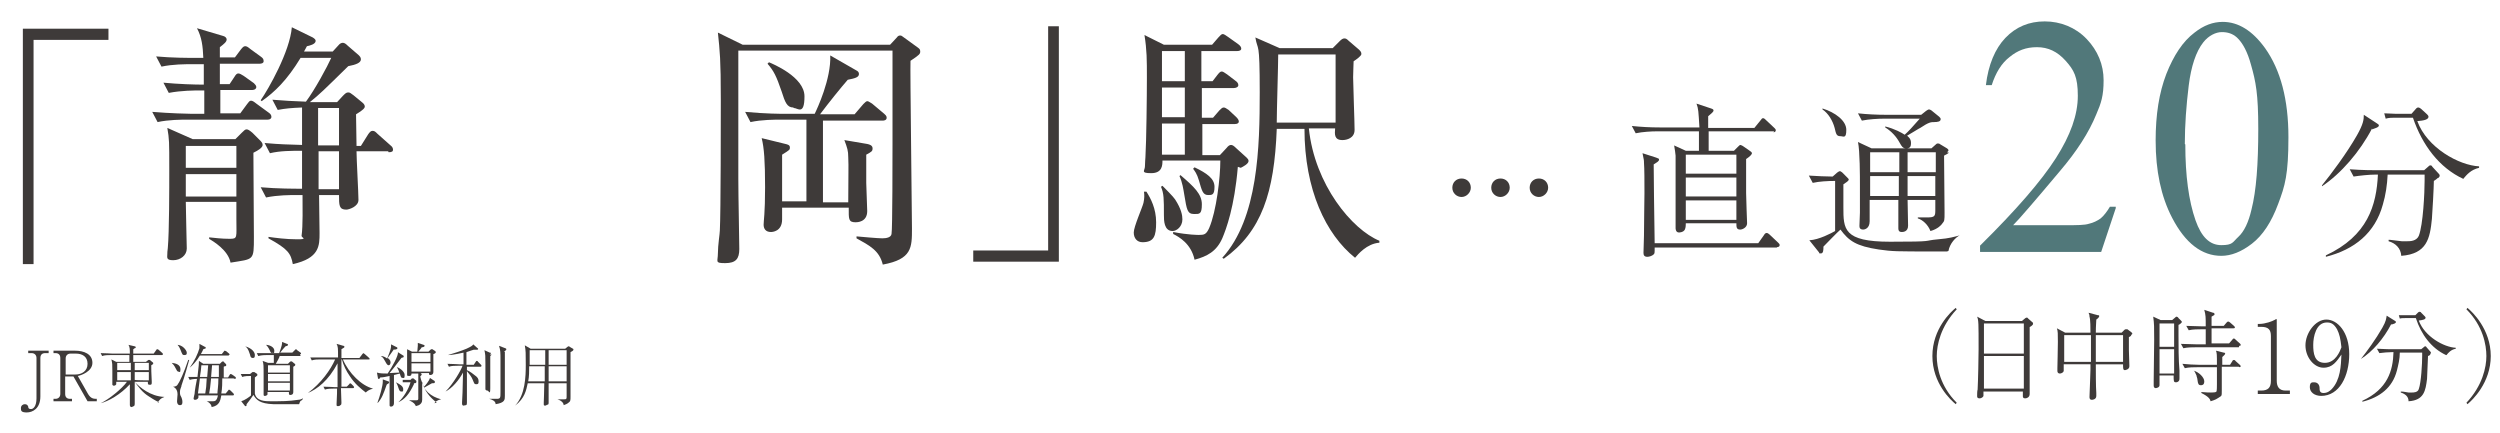 <?xml version="1.0" encoding="UTF-8"?>
<svg id="_レイヤー_1" data-name="レイヤー_1" xmlns="http://www.w3.org/2000/svg" width="514" height="89" version="1.1" viewBox="0 0 514 89">
  <!-- Generator: Adobe Illustrator 29.1.0, SVG Export Plug-In . SVG Version: 2.1.0 Build 142)  -->
  <defs>
    <style>
      .st0 {
        fill: #3e3a39;
      }

      .st1 {
        fill: #51787a;
      }
    </style>
  </defs>
  <g>
    <path class="st0" d="M6.9,8.2v46.1h-2.2V5.9h17.6v2.3H6.9Z"/>
    <path class="st0" d="M55.2,24.6h-16.6c-1.3,0-3.9,0-6.2.5l-1.1-2.1c3.6.3,7.4.4,8.1.4h2.6v-4.8h-1c-1,0-3.7,0-6.3.5l-1.1-2.1c3.2.3,6.4.4,8.3.4v-4.2h-2.5c-1.3,0-3.9,0-6.2.5l-1.1-2.1c3.3.3,6.6.3,8.1.3h1.6c-.1-2.4-.3-4.2-1.3-6.1l5.4,1.6c.4.1.7.4.7.7,0,.5-.5.9-1.4,1.6v2.1h3.1l1.2-1.6c.4-.5.6-.7.9-.7s.5.1,1.1.6l2.2,1.6c.4.3.5.5.5.9s-.5.5-.8.5h-8.2v4.2h2l1-1.5c.3-.5.5-.7.8-.7s.6.2,1.1.5l2.1,1.5c.2.2.5.5.5.8s-.3.6-.8.6h-6.6v4.8h4.1l1.4-1.9c.3-.4.5-.7.8-.7s.6.2,1.1.6l2.6,1.9c.3.2.5.5.5.8,0,.4-.3.6-.8.6ZM52.1,31.4c0,5.2.1,12.3.1,17.3s0,4.5-4.8,5.3c-.5-2.6-3.6-4.4-4.4-4.9v-.3c1.1.1,2.5.3,4.2.3s1.4-.2,1.4-4.1v-3.5h-10.4c0,1.5.2,8.7.2,9.6,0,1.4-1.3,2.4-2.8,2.4s-1.2-.6-1.2-1.3.1-.9.1-1.2c.3-3.4.3-12.2.3-16.1,0-6,0-6.2-.4-8.6l5.2,2.3h8.8l1.3-1.3c.5-.5.7-.7,1-.7s.6.2,1.2.7l1.4,1.4c.4.4.7.7.7,1.1,0,.6-1.1,1.2-1.7,1.5ZM48.6,30h-10.4v4.5h10.4v-4.5ZM48.6,35.8h-10.4v4.6h10.4v-4.6ZM79.8,31.1h-6.5c0,1.6.4,8.6.4,10s-2,2-2.5,2c-1.5,0-1.5-.9-1.5-3h-4.1c0,1.3.1,6.7.1,7.8,0,2.6,0,5.2-5.5,6.4-.4-2.2-1-3.1-5-5.3v-.3c1.4.2,3.6.5,5.9.5s.9-.3.9-.7c.3-2,.2-6.2.2-8.4h-1.2c-1.3,0-3.9,0-6.3.5l-1.1-2.1c3.4.3,7,.3,8.5.3v-7.8c-2.2,0-4.5,0-6.6.5l-1.1-2.1c3.3.3,4.8.3,7.7.4v-7.7c-2.3.1-3.4.2-5,.5l-1.1-2.1c2.5.2,4.1.3,6.9.4,1.8-2.4,4.4-7.2,5.2-9h-6.3c-2.8,4.6-5.3,7-8,8.9l-.2-.2c1.6-2.3,6-10,6.4-15l4.3,2.1c.3.2.6.4.6.7,0,.7-1.3,1-1.8,1.1-.3.6-.4.7-.6,1.1h5.9l1.1-1.2c.4-.5.7-.6,1-.6s.6.2,1,.6l2.2,1.9c.3.3.5.5.5.9,0,.7-1,1.1-2.6,1.4-5.2,5.1-5.8,5.7-7.9,7.4h5.6l1.2-1.3c.5-.5.7-.7,1.1-.7s.5.2,1.1.6l1.7,1.4c.4.3.6.6.6.9s-.3.7-1.8,1.6c0,.5.1,6,.1,6.5h.9l1.5-2.4c.3-.4.5-.7.9-.7s.6.2,1,.6l2.7,2.4c.4.3.5.6.5.9s-.2.5-.9.5ZM69.7,22.2h-4.3v7.7h4.3v-7.7ZM69.7,31.1h-4.2v7.8h4.2v-7.8Z"/>
    <path class="st0" d="M187.2,12.5c-.1,2,.3,30.6.3,34.5s0,6.3-6,7.4c-.7-2.9-2.7-3.9-5.4-5.4v-.4c1.1.1,4.4.4,5.3.4s1.8-.2,1.9-.9c.2-.8.2-16.5.2-18.6s0-17.5,0-19.1h-31.7c0,1.9,0,22.6,0,26.4s.2,12.4.2,14.4-.7,2.9-2.9,2.9-1.5-.3-1.5-2,.4-4.1.4-4.7c.2-3.6.2-23.3.2-26.9,0-8.4-.2-9.9-.6-13.8l5.1,2.5h30.3l1.4-1.5c.2-.3.4-.4.7-.4s.4.2.6.3l2.9,2.1c.4.3.6.4.6.9s-.2.7-2,1.9ZM181.4,24.8h-12.2v16.8h5.2c0-6.2.1-7,0-9.3,0-1.3-.2-1.9-.8-3.5l4.7.8c.5.1,1.1.3,1.1.9s-.2.7-1.3,1.3c0,.9,0,4.9,0,5.8s.2,4.9.2,5.8c0,2.3-2.1,2.3-2.4,2.3-1.5,0-1.4-.7-1.4-3h-13.7c0,.4,0,2.1,0,2.4,0,2.5-2,2.6-2.3,2.6-1.1,0-1.5-.7-1.5-1.5s.3-2.3.3-7.7-.2-8.1-.7-10.1l4.9,1.2c.4.1.9.2.9.7s0,.5-1.6,1.5v9.6h5v-16.8h-5.3c-1.2,0-3.9,0-6.2.5l-1.1-2.1c4.3.4,7.3.4,8.2.4h6.1c.5-1,3.4-7.2,3.2-12l5.4,3.1c.2.1.5.3.5.7,0,.7-.8.9-2.3,1.2-1.4,1.6-3.9,4.7-5.7,7.1h7.1l1.8-2.1c.3-.3.6-.6.8-.6.3,0,.6.3,1,.5l2.5,2.1c.2.2.5.4.5.8,0,.5-.5.6-.8.6ZM163.1,22.1c-1.3,0-1.7-1.1-2.4-3.3-1.1-3.2-1.6-4.2-2.9-5.7l.3-.3c.7.3,7.3,3,7.3,7s-1.4,2.4-2.2,2.4Z"/>
    <path class="st0" d="M200.1,53.8v-2.3h15.4V5.4h2.2v48.4h-17.6Z"/>
    <path class="st0" d="M234.9,49.8c-1.1,0-1.8-.8-1.8-2s1.8-5.2,2-6.1c.2-.9.2-1.6.1-2.3h.5c.9,1.4,2,3.5,2,6.3s-.4,4.1-2.8,4.1ZM254.5,34.3c-.7,8.3-2.4,12.8-3.2,14.7-1.2,2.7-3.1,3.7-5.7,4.4-.7-3.3-3.2-4.7-4.4-5.3v-.4c3.1.6,5.1.6,5.3.6,1.1,0,1.5-.1,2.1-1.4,1.5-3.5,2.3-10.4,2.3-13.9h-11.9c0,.9,0,2.6-2.3,2.6s-1.3-.5-1.3-1.4.1-1.6.1-1.9c.2-3.3.3-12.6.3-16.3s0-5.7-.5-8.8l4,2h9.9l1.3-1.5c.4-.4.6-.7.9-.7s.6.3,1.1.6l2.1,1.5c.4.3.6.6.6.9,0,.4-.5.5-.9.5h-7.3v6.2h2.3l1-1.3c.4-.5.6-.7.9-.7s.6.3,1.1.6l1.7,1.3c.3.2.6.5.6.9s-.5.6-.9.6h-6.6v6.1h2.3l1.3-1.5c.4-.4.6-.6.9-.6s.5.2,1,.5l1.6,1.5c.3.3.5.6.5.9,0,.3-.3.5-.8.5h-6.7v6.4h3.6l1.4-1.5c.3-.4.6-.6.9-.6s.6.2,1.1.7l2.1,1.9c.2.2.4.4.4.7,0,.6-1.2,1.2-1.6,1.4ZM241.1,47.5c-1.8,0-1.8-2.2-1.8-3.3,0-3.3,0-4.4-.6-5.8l.3-.2c.4.4,2.3,2.3,2.6,2.8,1.3,2,1.5,3.3,1.5,4.1,0,1.5-1.2,2.4-2,2.4ZM243.6,10.5h-4.7v6.2h4.7v-6.2ZM243.6,18h-4.7v6.1h4.7v-6.1ZM243.6,25.4h-4.7v6.4h4.7v-6.4ZM245.5,44c-1.4,0-1.5-.9-2-3.9-.2-1.2-.4-2.6-1-3.9l.2-.2c2.8,2.4,4.4,3.9,4.4,6s-.5,2-1.6,2ZM248.4,40.1c-1.1,0-1.3-.9-1.9-3-.4-1.4-.9-2-1.2-2.4l.3-.3c2.5,1.2,4.1,2.3,4.1,4s-.5,1.7-1.3,1.7ZM283.6,49.9c-2.6.2-4.4,2.4-5,3.1-6-4.8-10.4-14-10.4-26.5h-5.7c-.5,13.1-3.1,21.1-10.9,26.7l-.3-.2c7.4-8.1,7.7-22.9,7.7-34s-.4-8.3-.9-11.3l5,2.2h10.9l1.5-1.5c.3-.3.6-.5.9-.5s.5.1.9.5l2.1,1.8c.3.3.5.5.5.9s-1,1.1-1.6,1.5c0,.9-.1,1.9-.1,3.3s.3,9.1.3,10.8-1.6,2.1-2.5,2.1c-1.7,0-1.6-1.2-1.5-2.4h-5.4c1.2,11.6,8.9,20.8,14.5,23.1v.3ZM274.6,11.2h-11.8c0,2-.3,11.8-.3,14h12.1v-14Z"/>
  </g>
  <g>
    <path class="st0" d="M364.8,27h-13.5v4h5.2l.8-.8c.2-.2.4-.4.5-.4s.3.1.5.2l1.3.9c.3.2.6.4.6.6s-.3.6-1.2,1.2c0,2.3,0,5.8,0,7,0,1,.2,6.1.2,6.2,0,.9-1,1.3-1.4,1.3-.8,0-.8-.5-.8-1.3h-10.4c0,.3,0,.9-.2,1.3-.3.6-1.2.6-1.2.6-.7,0-.7-.8-.7-.9,0-.5,0-1.3,0-1.8,0-.7,0-5.7,0-7.9s0-3.6,0-5.2c0-.3-.2-1.5-.3-2.1l2.4,1.1h2.7c0-1.5,0-1.7,0-4h-8.6c-1.1,0-3,.1-4.4.4l-.8-1.5c1.9.2,3.8.3,5.7.3h8.2c-.2-3.3-.2-3.8-.6-4.9l3,1c.3.1.5.2.5.4,0,.3-.4.6-1.1,1.2v2.4h9.5l1.3-1.6c.2-.3.3-.4.5-.4s.4.2.6.4l1.7,1.6c.2.2.3.3.3.5,0,.3-.3.4-.5.4ZM365.3,50.9h-25.1c0,1.1,0,1.2-.2,1.4-.3.3-.9.5-1.3.5-.6,0-.8-.3-.8-.8s.1-3,.1-3.5c0-3.6.1-6.4.1-8.8s0-5-.1-6.3c0-.4,0-.5-.3-1.9l2.8.9c.5.2.6.2.6.4,0,.4-.5.6-1.1,1,0,2.2.1,9.8.2,16.2h21.3l1.2-1.7c.1-.2.3-.4.5-.4s.4.1.6.3l1.8,1.7c.2.2.3.3.3.5,0,.3-.3.4-.5.4ZM357,31.8h-10.4v3.9h10.4v-3.9ZM357,36.5h-10.4v3.9h10.4v-3.9ZM357,41.2h-10.4v4h10.4v-4Z"/>
    <path class="st0" d="M400.3,51.7c-.8,0-1.7,0-2.2,0-8.6,0-8.9,0-11.8-.4-4.7-.7-6.2-1.8-7.9-4.1-.6.5-3,3-3.5,3.5,0,.6,0,1.4-.5,1.4s-.3,0-.4-.2l-2-2.5c2-.1,4.6-1.5,5.3-1.9v-10.3c-1.5,0-3.3.1-4.6.4l-.8-1.5c1.3.1,3.9.2,4.9.2l.9-.8c.3-.2.4-.3.6-.3s.3.2.4.2l1.1,1.1c.2.2.3.3.3.4,0,.3-.5.6-1.1,1,0,.4,0,.8,0,4.7,0,4.5,0,7.1,9.6,7.1s6.5-.2,9.9-.5c2.4-.2,3.2-.5,4.4-.8h0c-.8.4-2,1.6-2.3,3.2ZM378.4,28c-.8,0-.9-.4-1.2-1.7-.4-1.5-1.3-3-2.5-3.8v-.2c2.6.8,4.9,2.5,4.9,4.4s-.6,1.3-1.2,1.3ZM397.7,25.1c-.7,0-1.1,0-2.9,1.2-.1,0-2.3,1.4-2.7,1.6.3.3.8.6.8,1.5s-.3,1.1-1,1.1-.9-.4-1.3-1.1c-.7-1.3-1.7-2.4-3-3.2v-.2c2,.5,3.4,1.3,4,1.7.7-.6,1.7-1.7,3.1-3.3h-7.5c-1,0-3,.1-4.4.4l-.8-1.5c1.8.2,3.9.3,5.7.3h7.3l1-.8c.2-.1.4-.3.6-.3s.5.2.5.2l1.6,1.3c.2.2.3.3.3.5,0,.5-.6.6-1.4.6ZM400.7,31.4c-.1.1-.6.4-1,.6,0,1.7.1,9.8.1,11.6s0,1.8-.5,2.4c-.1.2-.9,1.1-2.4,1.5-.5-1.3-1.6-2.3-2.6-2.6v-.2c1,0,1.6,0,2,0,1.5,0,1.6-.3,1.6-1.5v-2.1h-5.7c0,.8.1,4.8.1,5.3,0,1.3-1.1,1.3-1.3,1.3-.7,0-.7-.5-.7-.8,0-1.4,0-4.4,0-5.8h-5.9c0,.6,0,3.7,0,4.4,0,1.6-1.2,1.7-1.3,1.7-.8,0-.8-.5-.8-.8,0-.8.1-1.9.1-2.7,0-1.3,0-4,0-5.7s0-7-.4-8.8l2.8,1.3h12.3l.9-.8c.1-.1.2-.2.4-.2s.3,0,.4.1l1.5.9c.1.1.3.2.3.4s-.2.3-.3.4ZM390.5,31.3h-6v4.1h6v-4.1ZM384.5,36.2c0,1.4,0,2.7,0,4.1h5.9c0-.6,0-3.5,0-4.1h-6ZM398,31.3h-5.8v4.1h5.8v-4.1ZM398,36.2h-5.8c0,2.9,0,3.2,0,4.1h5.7v-4.1Z"/>
    <path class="st1" d="M435,42.8l-3,9h-24.9v-1.3c7.4-7.3,12.6-13.3,15.6-18,3-4.7,4.5-8.9,4.5-12.8s-.8-5.3-2.5-7.2c-1.7-1.9-3.6-2.8-5.9-2.8s-4,.7-5.6,2c-1.7,1.3-2.9,3.3-3.7,5.8h-1.2c.5-4.2,1.9-7.5,4-9.7,2.2-2.3,4.9-3.4,8.1-3.4s6.3,1.2,8.6,3.6c2.3,2.4,3.5,5.3,3.5,8.5s-.5,4.7-1.5,7c-1.5,3.7-4,7.6-7.5,11.7-5.2,6.2-8.4,9.9-9.6,11.1h10.9c2.2,0,3.8,0,4.7-.3.9-.2,1.7-.6,2.4-1.1.7-.6,1.3-1.4,1.9-2.4h1.2Z"/>
    <path class="st1" d="M443.2,28.9c0-5.3.7-9.8,2.2-13.7,1.5-3.8,3.4-6.7,5.8-8.5,1.9-1.5,3.8-2.2,5.8-2.2,3.2,0,6.1,1.8,8.7,5.4,3.2,4.5,4.8,10.6,4.8,18.3s-.7,10-2.1,13.7c-1.4,3.8-3.2,6.5-5.4,8.2-2.2,1.7-4.3,2.5-6.3,2.5-4,0-7.4-2.6-10.1-7.8-2.3-4.4-3.4-9.7-3.4-15.9ZM449.3,29.7c0,6.4.7,11.6,2.1,15.6,1.2,3.4,2.9,5.1,5.3,5.1s2.3-.6,3.5-1.7,2.1-3,2.7-5.6c1-3.9,1.4-9.4,1.4-16.6s-.5-9.7-1.5-13.2c-.7-2.6-1.7-4.5-2.9-5.6-.9-.8-1.9-1.1-3.1-1.1s-2.7.7-3.8,2.1c-1.5,1.9-2.5,4.9-3,8.9-.5,4.1-.8,8.1-.8,12Z"/>
    <path class="st0" d="M487.7,26.4c-2.5,4.8-6.4,9.3-10.3,11.9v-.2c1.8-2.2,5.1-6.6,7.2-10.3,1.3-2.3,1.4-3.2,1.4-4.2l2.6,1.7c.3.2.5.3.5.5,0,.4-.9.6-1.4.8ZM501.2,36.6s-.3.3-.8.6c0,1.2-.3,6.7-.4,7.8-.4,4-1,7.2-6.3,7.6-.1-1.6-1.2-2.6-2.6-3v-.3c.5,0,.8.1,2.7.3.5,0,.9,0,1.1,0,.6,0,1.9,0,2.4-1.1.9-2.3,1.2-8.9,1.2-11.4s0-.6,0-1.2h-7.6c-.1,2.1-.4,4.2-1,6.2-1.6,5.8-5.8,9.2-11.7,10.7v-.3c8.6-4,10.4-10.3,10.7-16.6h-.6c-1.2,0-3.1.2-4.4.4l-.8-1.5c2.6.2,5,.2,5.7.2h9.6l.8-.7c.2-.2.3-.3.5-.3s.3.1.4.3l1.2,1.3c.1.1.3.3.3.5s-.1.3-.3.5ZM506.5,36.8c-5-2.3-8.5-7-10.4-12.6h-3.7c-.5,0-1.3,0-1.9.2l-.3-1.1c.6,0,1.9.1,2.4.1h3.2l.8-.9c.3-.4.5-.4.6-.4.2,0,.5.2.6.3l1.2,1.1c.1.1.3.3.3.5,0,.6-1,.8-2.3.9,2,5.5,8.6,9.1,12.7,9.3v.3c-1.7.4-2.5,1.4-3.2,2.2Z"/>
  </g>
  <g>
    <path class="st0" d="M402.1,83.1c-1-.8-4.8-4.3-4.8-9.9s3.8-9.1,4.8-9.9l.2.3c-3.3,3.5-4.1,7.3-4.1,9.6s.7,6.2,4.1,9.6l-.2.3Z"/>
    <path class="st0" d="M417.3,67.2c0,2.5,0,9.7,0,12.4,0,.2,0,1.2,0,1.4,0,.7-.6.9-.9.9-.5,0-.5-.3-.5-.5s0-.8,0-.9h-8.1c0,.6,0,.8,0,.9,0,.1-.3.5-.8.5s-.5-.3-.5-.5,0-1.1.1-1.3c.1-1.8.2-6.9.2-8.3,0-5.4,0-5.9-.3-6.7l1.7.9h7.5l.6-.5s.2-.2.4-.2.1,0,.3.2l.8.7c.2.1.2.3.2.4,0,.2-.4.5-.8.7ZM416.1,66.5h-8.2v6.2h8.2v-6.2ZM416.1,73.2h-8.2v6.7h8.2v-6.7Z"/>
    <path class="st0" d="M438.2,69c-.2.1-.2.2-.5.3,0,.7,0,1.4,0,2.7,0,.3.1,3.3.1,3.3,0,.7-.9.8-.9.8-.4,0-.4-.3-.4-1.2h-5.6c0,1.5,0,4.6.1,5.9,0,0,0,.5,0,.6,0,.7-.7.8-.9.8-.5,0-.5-.4-.5-.6s.2-5,.2-5.6v-1.1h-5.5c0,1.1,0,1.3,0,1.4-.1.3-.5.5-.8.5s-.5-.2-.5-.5c0,0,0-.6,0-.6,0-.7.1-3.7.1-5.4s0-2.2-.2-2.8l1.7.9h5.2c0-.8,0-2.7-.2-3.3,0-.4-.1-.6-.2-.8l1.9.5c.2,0,.3,0,.3.2s-.3.5-.6.7c0,.5-.1,1.2-.1,2.7h5.3l.6-.6c.1-.1.2-.1.3-.1s.2,0,.3,0l.8.6c.2.2.2.2.2.3s-.1.2-.3.3ZM429.9,68.9h-5.5v5.5h5.5c0-4.1,0-4.6,0-5.5ZM436.6,68.9h-5.7c0,.9,0,2.6,0,5.5h5.6v-5.5Z"/>
    <path class="st0" d="M447.9,66.9c0,.4,0,1,0,1.9,0,2.3,0,5.2.2,7.4,0,.2,0,1.4,0,1.6s0,.4-.2.6c-.1.1-.3.2-.5.2-.5,0-.5-.2-.5-1.4h-2.9c0,.3,0,1.7,0,2,0,.5-.7.6-.8.6-.3,0-.4-.3-.4-.5s0-.8,0-1.1c0-2.8.1-5.5.1-8.3s0-3.3-.2-4.8l1.5.7h2.4l.6-.5c.1-.1.2-.2.3-.2s.3.1.4.3l.5.5c0,0,.2.2.2.3s-.4.5-.7.6ZM447,66.5h-3v4.8h3v-4.8ZM447,71.8h-3v5h3v-5ZM460.3,71.4h-8.8c-.7,0-1.8,0-2.6.2l-.5-.9c1.1,0,2.3.1,3.4.1h1.7v-3.1h-.9c-.6,0-1.8,0-2.6.2l-.5-.9c1.1,0,2.3.1,3.4.1h.6c0-1.9,0-2.3-.3-3.4l1.8.6c.2,0,.3.1.3.3s0,.1-.1.2c-.3.2-.3.2-.5.3,0,.3,0,.8,0,1.9h2.5l.6-.7c0,0,.2-.2.3-.2s.3.1.4.2l.8.7c.1.1.2.2.2.3,0,.2-.2.2-.3.2h-4.5c0,1.1,0,2.2,0,3.1h3.6l.7-.8c.1-.2.2-.2.3-.2.1,0,.3.1.3.2l.9.8c.1.1.2.2.2.3,0,.2-.2.2-.3.2ZM460.3,75.4h-3.5c0,1.4,0,3.4,0,4.8s0,1.1-.7,1.6c-.7.5-1.4.6-1.6.7-.1-.4-.3-.9-1.9-1.7v-.2c.9.1,1.8.1,2,.1.3,0,1,0,1.1-.2.1-.1.1-1.2.1-1.5,0-.7,0-1.9,0-3.5h-4c-.7,0-1.8,0-2.6.2l-.5-.9c1.1.1,2.3.2,3.4.2h3.7c0-2.1,0-2.4-.2-2.9l1.6.4c.2,0,.3.1.3.2,0,.2-.4.5-.6.7,0,.2,0,.4,0,1.6h1.6l.5-.8c0-.1.2-.2.3-.2s.3.1.3.2l.9.8c0,0,.2.2.2.3s-.2.2-.3.2ZM452.5,79.2c-.5,0-.6-.3-.7-1.1,0-.3-.2-.7-.2-.9-.3-.7-.4-.9-.6-1h0c1.1.3,2.2,1.4,2.2,2.2s-.5.8-.7.8Z"/>
    <path class="st0" d="M464.2,81v-.7h.7c1.4,0,2-.6,2-2v-9.2c0-1.3-.5-1.9-2-1.9h-.7v-.6h.3c1.3,0,2.8-.6,3.1-.8.1,0,.3-.2.4-.2s.1.1.1.2v12.5c0,1.2.5,2,1.8,2h.9v.7h-6.8Z"/>
    <path class="st0" d="M477.3,81.4c-1.5,0-2.4-.8-2.4-1.8s.4-1,.9-1c.9,0,1.1.8,1.1,1.1,0,.5,0,1.1.8,1.1s1.3-.4,1.7-.8c1.8-1.9,1.9-4.8,2-7.1-1,1.4-1.8,2.7-3.7,2.7s-3.7-2.1-3.7-4.6,2-5.3,4.3-5.3,4.7,2.6,4.7,7.1-2,8.6-5.8,8.6ZM480.5,67.7c-.7-1.2-1.3-1.4-2.1-1.4-2.2,0-2.8,2.9-2.8,4.6s.2,3.7,2.4,3.7,3.1-2.4,3.4-3.2c-.2-1.8-.4-2.7-.9-3.7Z"/>
    <path class="st0" d="M491.6,66.7c-1.5,2.9-3.8,5.6-6.2,7.1h0c1.2-1.5,3.1-4.1,4.4-6.4.8-1.4.8-1.9.9-2.5l1.6,1c.2.1.3.2.3.3,0,.3-.5.4-.8.5ZM499.7,72.9s-.2.2-.5.3c0,.7-.2,4-.2,4.7-.3,2.4-.6,4.4-3.8,4.6,0-1-.7-1.5-1.6-1.8v-.2c.3,0,.5,0,1.6.2.3,0,.5,0,.7,0,.3,0,1.2,0,1.4-.7.5-1.4.7-5.3.7-6.8s0-.4,0-.7h-4.6c0,1.3-.3,2.5-.6,3.7-.9,3.5-3.5,5.5-7.1,6.4v-.2c5.2-2.4,6.3-6.2,6.4-10h-.3c-.7,0-1.9.1-2.6.2l-.5-.9c1.5.1,3,.1,3.4.1h5.7l.5-.4c.1-.1.2-.2.3-.2s.2,0,.3.2l.7.8c0,0,.2.2.2.3s0,.2-.2.3ZM502.9,73c-3-1.4-5.1-4.2-6.2-7.6h-2.2c-.3,0-.8,0-1.1.1l-.2-.7c.4,0,1.1,0,1.5,0h1.9l.5-.5c.2-.2.3-.2.4-.2.1,0,.3.1.3.2l.7.7c0,0,.2.2.2.3,0,.4-.6.5-1.4.6,1.2,3.3,5.2,5.5,7.6,5.6v.2c-1,.2-1.5.8-1.9,1.3Z"/>
    <path class="st0" d="M507.1,82.8c3.3-3.5,4.1-7.3,4.1-9.6s-.7-6.2-4.1-9.6l.2-.3c1,.8,4.8,4.4,4.8,9.9s-3.8,9.1-4.8,9.9l-.2-.3Z"/>
  </g>
  <g>
    <path class="st0" d="M9.9,72.6h-.6c-.6,0-1,.3-1,1v7.9c0,2.5-1.6,3.3-2.8,3.3s-1.2-.4-1.2-.9.4-.8.8-.8.6.2.7.5c0,.4.2.5.6.5s1.1-.5,1.1-2.2v-8.3c0-.6-.4-1-1-1h-.7v-.5h4.2v.5Z"/>
    <path class="st0" d="M20,82.5h-2l-2.9-5.1h-1.7v3.6c0,.7.4,1,1,1h.4v.5h-3.8v-.5h.4c.6,0,1-.4,1-1v-7.4c0-.7-.4-1-1-1h-.4v-.5h4.4c1.9,0,3.6.7,3.6,2.5s-2.4,2.6-3,2.7l2.1,3.7c.6,1,1.2,1,1.8,1v.5ZM15.5,77c1.3,0,2.5-.7,2.5-2.2s-1.1-2.1-2.4-2.1h-1.1c-.6,0-1,.4-1,1v3.3h2.1Z"/>
    <path class="st0" d="M32.7,82.7c-.6-.2-2.1-1.2-2.1-1.2-1.3-.8-2.1-1.9-2.9-3,0,.7,0,3.5,0,4.1,0,0,0,.4,0,.4,0,.2,0,.4-.2.5-.2.1-.4.2-.5.2-.2,0-.3-.3-.3-.4s0-.6,0-.7c0-.6,0-3,0-3.6-1.9,2.1-4.4,3.5-6,3.9h0c1.7-.8,4.4-3,5.4-4.4h-2.2c0,.3,0,.4,0,.5-.1.2-.3.3-.5.3s-.3-.2-.3-.2,0-.2,0-.3c0-.7,0-2,0-2.6,0-1.3,0-1.5-.2-2.3l1,.5h2.7c0-.2,0-.6,0-1.4h-3.8c-.5,0-1.3,0-1.8.2l-.3-.6c1.1,0,2.1.1,2.4.1h3.6c0-.8,0-1.4-.3-1.8l1.3.3c0,0,.2,0,.2.2s0,.1-.2.2c-.1,0-.2.2-.3.2,0,0,0,.6,0,.9h4.2l.5-.7c0,0,.1-.2.2-.2s.2,0,.3.1l.8.7c0,0,.1.1.1.2,0,.1-.1.2-.2.2h-5.9v1.4h2.6l.5-.4c0,0,0,0,.2,0s0,0,.1,0l.6.5c0,0,.1,0,.1.2s0,.1-.1.2q-.2.1-.3.2c0,1.1,0,1.1.1,3.3,0,.1,0,.3,0,.3,0,.2,0,.3-.2.4-.1,0-.3,0-.3,0-.3,0-.3-.2-.3-.6h-2.7c1,1.1,3.2,3,6.1,3.1h0c-.8.3-1,.6-1.4,1.2ZM26.9,74.6h-2.8v1.5h2.8v-1.5ZM26.9,76.5h-2.8v1.7h2.8v-1.7ZM30.6,74.6h-2.9v1.5h2.9v-1.5ZM30.6,76.5h-2.9v1.6h0c0,.1,2.9.1,2.9.1v-1.7Z"/>
    <path class="st0" d="M36.7,76.4c-.3,0-.3-.2-.6-.7-.3-.6-.5-.8-.8-1.1h0c.9.1,1.8.4,1.8,1.3s-.2.5-.5.5ZM37.3,79.4c-.2.5-.3.8-.3,1.2s0,.6.3,1.1c.2.5.2.8.2.9,0,.3,0,.7-.5.7s-.6-.5-.6-.8.1-1.2.1-1.4c0-1-.5-1.4-.9-1.6h0c.5,0,.8-.2.9-.4.4-.5,1.3-2.4,2.2-5.1h.2c-1,3.6-1.3,4.4-1.6,5.3ZM37.9,73c-.4,0-.4-.1-.8-1.1-.3-.7-.5-.9-.6-1h0c.3,0,.9.2,1.3.6.3.3.6.7.6,1s0,.5-.5.5ZM48,77.8h-2.3c0,.7,0,2.1-.2,3.1h.9l.5-.6c.1-.2.2-.2.2-.2s0,0,.3.2l.6.6c0,0,.1.1.1.2,0,.1-.1.2-.2.2h-2.4c-.2,1.1-.4,2.1-2,2.4,0-.6-.7-1.1-1-1.2h0c.3,0,.9,0,1.3,0s.8-.1,1-1.2h-4c0,.5,0,.5-.1.6-.1.2-.4.3-.6.3-.2,0-.3-.1-.3-.3s.2-.8.2-.9c0-.5.4-2.7.5-3.1,0,0-.9,0-1.5.2l-.3-.6c1,0,1.7,0,1.9,0,.3-2.6.3-2.8.3-3.3l.9.6h3.4l.4-.4c.1,0,.1-.1.2-.1s.2,0,.2.1l.5.5s0,0,0,.2,0,.1-.2.2c0,0-.2,0-.3.1,0,.3,0,.4,0,.6,0,.3,0,1.4,0,1.6h.9l.3-.5c0,0,.1-.2.2-.2s.1,0,.3.1l.7.5c0,0,.1.1.1.2,0,.1-.1.2-.2.2ZM47.1,73.1h-6c-.7,1.2-1.6,2.1-2.1,2.5h0c1-1.4,1.7-2.9,2-4,0-.3,0-.4,0-.9l1.1.6c0,0,.2,0,.2.2s0,.1-.5.3c-.1.3-.2.4-.5,1h4.3l.4-.5c0,0,.1-.2.2-.2s.2.1.3.1l.6.5c0,0,.1.1.1.2s-.1.1-.2.1ZM41.1,77.8l-.4,3.1h1.5c.2-1.2.2-1.3.3-3.1h-1.5ZM41.4,75.1c0,.3-.2,2-.3,2.4h1.5l.2-2.4h-1.4ZM43.4,77.8c-.2,1.9-.2,2.1-.4,3.1h1.7c0-.5.2-1.5.2-3.1h-1.6ZM43.6,75.1c0,.4-.2,2-.2,2.4h1.6c0-1.9,0-2.1,0-2.4h-1.4Z"/>
    <path class="st0" d="M61.9,82.3c-.3.3-.3.6-.4.8-.8,0-4.5,0-5.3,0-2.8-.1-3.5-.9-4.1-1.9-.5.7-.9,1.3-1.4,1.9,0,.3,0,.4-.2.4s0,0-.1,0l-.8-1c.7-.2,1.7-.9,2-1.2v-4c-.5,0-1.3,0-1.8.2l-.3-.6c1,0,1.8,0,1.9,0l.5-.4c0,0,.1,0,.2,0s.1,0,.2,0l.6.4c0,0,0,.1,0,.2s0,0,0,.1c0,0,0,0-.5.4,0,.1,0,2.9,0,3.3.3,1.6,2.2,1.6,3.3,1.6h1.1c.6,0,2.7,0,4.5-.3.4,0,.8-.2,1-.3h0c0,.2-.1.2-.5.6ZM52,73.6c-.4,0-.5-.2-.6-.7-.4-1.3-.7-1.5-1-1.7h0c1.4.4,2,1.2,2,1.8s-.2.6-.5.6ZM61.8,73.2h-4.3c0,.2-.6,1.3-.8,1.6h2.5l.4-.4c0,0,.1-.1.2-.1s.2,0,.2,0l.6.5c.1,0,.1.1.1.2,0,.1,0,.2-.4.4,0,2.1,0,2.8,0,3.9,0,.4,0,1,0,1.3,0,.6-.5.6-.6.6s-.3,0-.3-.3,0-.2,0-.3h-4.4c0,.3,0,.4,0,.5,0,.1-.3.3-.5.3s-.3,0-.3-.3,0-.2,0-.3c0-.9,0-2.8,0-3.4,0-2.4,0-2.5-.2-3.2l1.1.4h1.2c0-1.1,0-1.2,0-1.6h-1.4c-.3,0-1.1,0-1.8.2l-.3-.6c.7,0,1.6,0,2.4,0h2.2c.6-1.6.6-1.9.6-2.3l1,.4c.2,0,.2.1.2.2,0,.1,0,.2-.5.3-.2.2-.8.9-1.1,1.3h2.5l.5-.5c.2-.2.2-.2.2-.2s.2,0,.3.2l.7.5c0,0,.1.1.1.2,0,.1-.1.1-.2.1ZM56,72.6c-.3,0-.4-.2-.5-.5-.4-.8-.6-1-.8-1.2h0c.6,0,1.7.4,1.7,1.2s-.2.4-.4.4ZM59.6,75.1h-4.5v1.5h4.5v-1.5ZM59.6,76.9h-4.5v1.5h4.5v-1.5ZM59.6,78.7h-4.5v1.6h4.5v-1.6Z"/>
    <path class="st0" d="M75.2,80.7c-1-.8-2.2-1.7-3.3-3.4-.7-1-1.3-2.2-1.6-3.4h-.1c0,1.9,0,2.2,0,2.8s0,1.4,0,2.8h1.1l.5-.5c.1-.2.2-.2.2-.2s0,0,.2.1l.5.5c0,0,.1.2.1.2,0,.1-.1.2-.2.2h-2.5c0,.5.1,2.9.1,3,0,.2,0,.4-.2.5-.2.2-.4.2-.5.2-.3,0-.3-.1-.3-.3s0,0,0-.2c.1-1.6.1-2.8.1-3.1h-.7c-.5,0-1.3,0-1.8.2l-.3-.6c1.1,0,2.1.1,2.4.1h.5c0-.7,0-4.5,0-4.9-1.9,3.6-4.2,5.3-6.1,6.1h0c2.7-2,4.7-4.8,5.6-6.9h-3c-.5,0-1.3,0-1.8.2l-.3-.6c1.1,0,2.1,0,2.4,0h3.3c0-2,0-2.2-.3-2.8l1.4.4c.1,0,.2,0,.2.2s0,.1-.6.5c0,.4,0,.6,0,1.8h3.7l.6-.8c.1-.1.2-.2.2-.2s.2.1.3.2l.9.8c0,0,.1.1.1.2s-.1.1-.2.1h-5.3c1.2,2.8,3.8,5.4,6.2,6h0c-.8.2-1.2.5-1.5.8Z"/>
    <path class="st0" d="M79.5,79.1c-.7,2-1,2.8-1.8,3.7h-.1c.5-1.3,1.1-3.5,1.1-4.3s0-.3,0-.5l1.1.4c0,0,.2,0,.2.2,0,.2-.2.3-.4.4ZM82.6,73.5c-.8,1.1-2.4,3.1-2.5,3.2.2,0,1.6-.1,2-.1-.2-.7-.4-.9-.5-1.1h0c.3,0,1.6.8,1.6,1.6s-.2.6-.4.6c-.4,0-.4-.3-.6-.9l-1.2.3c0,1.4,0,2.1,0,2.5,0,.5,0,3.2,0,3.3,0,.5-.3.7-.6.7s-.3-.2-.3-.3c0-.5,0-2.7,0-3.2s0-2.4,0-2.8c-.9.2-1.4.3-1.9.3-.1.2-.2.3-.3.3s-.2,0-.2-.2l-.2-1.1c.6.2,1.5.2,2.2.2.9-1.3,2.3-3.8,2.1-4.4l1.1.7c.1,0,.1.1.1.2,0,.2-.1.2-.6.3ZM81,71.8c-.7,1-.9,1.3-1.3,1.8.3.2.6.5.6.9s-.2.6-.4.6-.4-.2-.7-.8c-.3-.5-.4-.8-.9-1.1h0c.2,0,.6,0,1.3.5.1-.3.8-1.8.8-2.5s0-.3,0-.4l1.2.6c0,0,.1,0,.1.2,0,.1,0,.2-.6.3ZM82.5,80.5c-.3,0-.4-.2-.6-.8,0,0-.2-.7-.5-1.1h0c.8.4,1.5.8,1.5,1.4s-.1.5-.4.5ZM85.1,79c-1,2.1-1.9,3.1-3.2,3.7h0c1.1-1,2.1-2.7,2.5-4.1h-.8c-.2,0-.6,0-.8,0v-.5c.1,0,.7,0,.9,0h.7l.2-.2c0,0,0-.1.2-.1s.1,0,.2,0l.6.5c0,0,0,.1,0,.2,0,.3-.3.3-.5.3ZM89.8,82.8c-1.5-1.2-2.5-2.4-3-4.3,0,.2,0,.5,0,.8,0,.5,0,2.8,0,2.9,0,.6-.3.8-.4.9-.2.2-.5.3-.9.4-.2-.4-.3-.7-1.4-1.2h0c.3,0,1.2,0,1.3,0,.4,0,.6,0,.6-.3v-4.5c0-.5,0-.6,0-.7h-1.4c0,.2,0,.5-.5.5s-.4-.2-.4-.3c0-.3,0-1.8,0-2.1s0-2,0-2.3,0-.6,0-.8l1,.5h1.1c0-.4.1-.9.1-1.2s0-.5,0-.6l1.2.4c.1,0,.2.1.2.2,0,.2-.3.3-.6.3,0,.1-.6.8-.7.9h2.1l.4-.4c0,0,.2-.1.2-.1s.2,0,.2,0l.6.4c0,0,.1.1.1.2,0,.2-.2.3-.5.4,0,.1,0,1.8,0,1.8,0,.3,0,1.7,0,1.9,0,.4-.3.6-.6.6s-.3-.1-.3-.4h-2,.2c.2,0,.3.2.3.3,0,.1-.2.3-.3.4,0,0,.2,1.1.8,2.1.2-.2,1-1.1,1.2-1.8l.9.6c.1,0,.1.1.1.3,0,.2-.2.2-.6.2-.5.3-1.1.6-1.6.9.1.2.4.6.8,1,.8.7,1.6,1.1,2.7,1.4h0c-1,.2-1.2.6-1.4.8ZM88.5,72.6h-3.9v1.8h3.9v-1.8ZM88.5,74.7h-3.9v1.7h3.9v-1.7Z"/>
    <path class="st0" d="M99,75.4h-3c0,.3,0,.4,0,.7.7.3,1.3.8,1.8,1.2.4.3.6.6.6,1.1s-.1.6-.5.6-.4-.2-.7-.9c-.2-.6-.8-1.3-1.2-1.8,0,.9,0,4.9,0,5.7,0,.1,0,.6,0,.8,0,.3,0,.4-.2.5-.2,0-.4.1-.5.1-.2,0-.3-.2-.3-.4s0-.2,0-.3c.1-1.3.1-2.1.2-6.1-.8,1.5-2.2,3.2-3.6,3.9h0c1.6-1.6,3.2-4.4,3.5-5.3h-1c-.5,0-1.3,0-1.8.2l-.3-.6c1.1,0,2.1.1,2.4.1h.9v-2.4c-1.8.4-2.7.5-3.2.5h0c1.3-.4,2.6-.8,3.8-1.3,1.1-.5,1.3-.7,1.4-.9l.9.8c.1,0,.1.1.1.2,0,.1-.2.1-.3.1-.1,0-.4,0-.6,0-.4.1-.6.2-1.5.5v1.6s0,1,0,1h1.5l.4-.6c0,0,.1-.2.2-.2s.2,0,.3.2l.6.6s.1.1.1.2-.1.2-.2.2ZM101.1,72.9s-.2.2-.3.3c0,.2,0,.4,0,1,0,1.6,0,4,0,5.6s-.3.5-.6.5-.4-.2-.4-.3,0-.6,0-.7c0-1.5,0-3,0-4.6s0-1.7-.2-2.7l1.1.5c.2,0,.2,0,.2.2,0,0,0,.1-.2.2ZM103.8,72.3c0,.4,0,.6,0,.9,0,1.7,0,5.7,0,6.5,0,.3,0,1.5,0,1.7,0,.8,0,1.4-1.9,1.7,0-.6-.6-.9-1.3-1.1h0c.4,0,1.2,0,1.5,0,.8,0,.8-.2.8-1.4s0-3.2,0-3.8,0-2.3,0-2.7c0-1.6,0-2.1-.3-3l1.3.5c.1,0,.2.1.2.2,0,.1,0,.2-.5.5Z"/>
    <path class="st0" d="M117.3,72.3c0,.4,0,1,0,1.5,0,1,0,3.9,0,5.7,0,.6,0,1.8,0,2,0,.7,0,1-.3,1.2-.4.4-.9.5-1.1.6,0-.3-.3-.9-1.3-1.2h0c.2,0,1.2,0,1.4,0,.5,0,.5-.1.5-.7s0-2.1,0-2.6h-3.7c0,.5,0,2.9,0,3.4,0,.3,0,.5,0,.6s0,.4-.2.4c-.2,0-.3.2-.5.2-.3,0-.3-.1-.3-.3s0-.3,0-.3c0-.2.1-2.6.1-3.7v-.3h-3.4c-.3,1.4-.6,3.1-2.6,4.6h0c2.1-2.2,2.2-6,2.2-8.4s0-2.9-.2-4l1.2.7h7.1l.5-.4c0,0,.1-.1.2-.1s.2,0,.2.1l.7.4c0,0,.1,0,.1.2,0,.2-.4.4-.6.5ZM108.8,75.3c0,1,0,2.1-.2,3.1h3.4v-3.1s-3.2,0-3.2,0ZM112.1,72h-3.2v3h3.2v-3ZM116.5,72h-3.7v3h3.7v-3ZM116.5,75.3h-3.7v3.1h3.7v-3.1Z"/>
  </g>
  <g>
    <path class="st0" d="M302.4,38.6c0,1-.9,1.9-1.9,1.9s-1.9-.8-1.9-1.9.8-1.9,1.9-1.9,1.9.8,1.9,1.9Z"/>
    <path class="st0" d="M310.4,38.6c0,1-.9,1.9-1.9,1.9s-1.9-.8-1.9-1.9.8-1.9,1.9-1.9,1.9.8,1.9,1.9Z"/>
    <path class="st0" d="M318.3,38.6c0,1-.9,1.9-1.9,1.9s-1.9-.8-1.9-1.9.8-1.9,1.9-1.9,1.9.8,1.9,1.9Z"/>
  </g>
</svg>